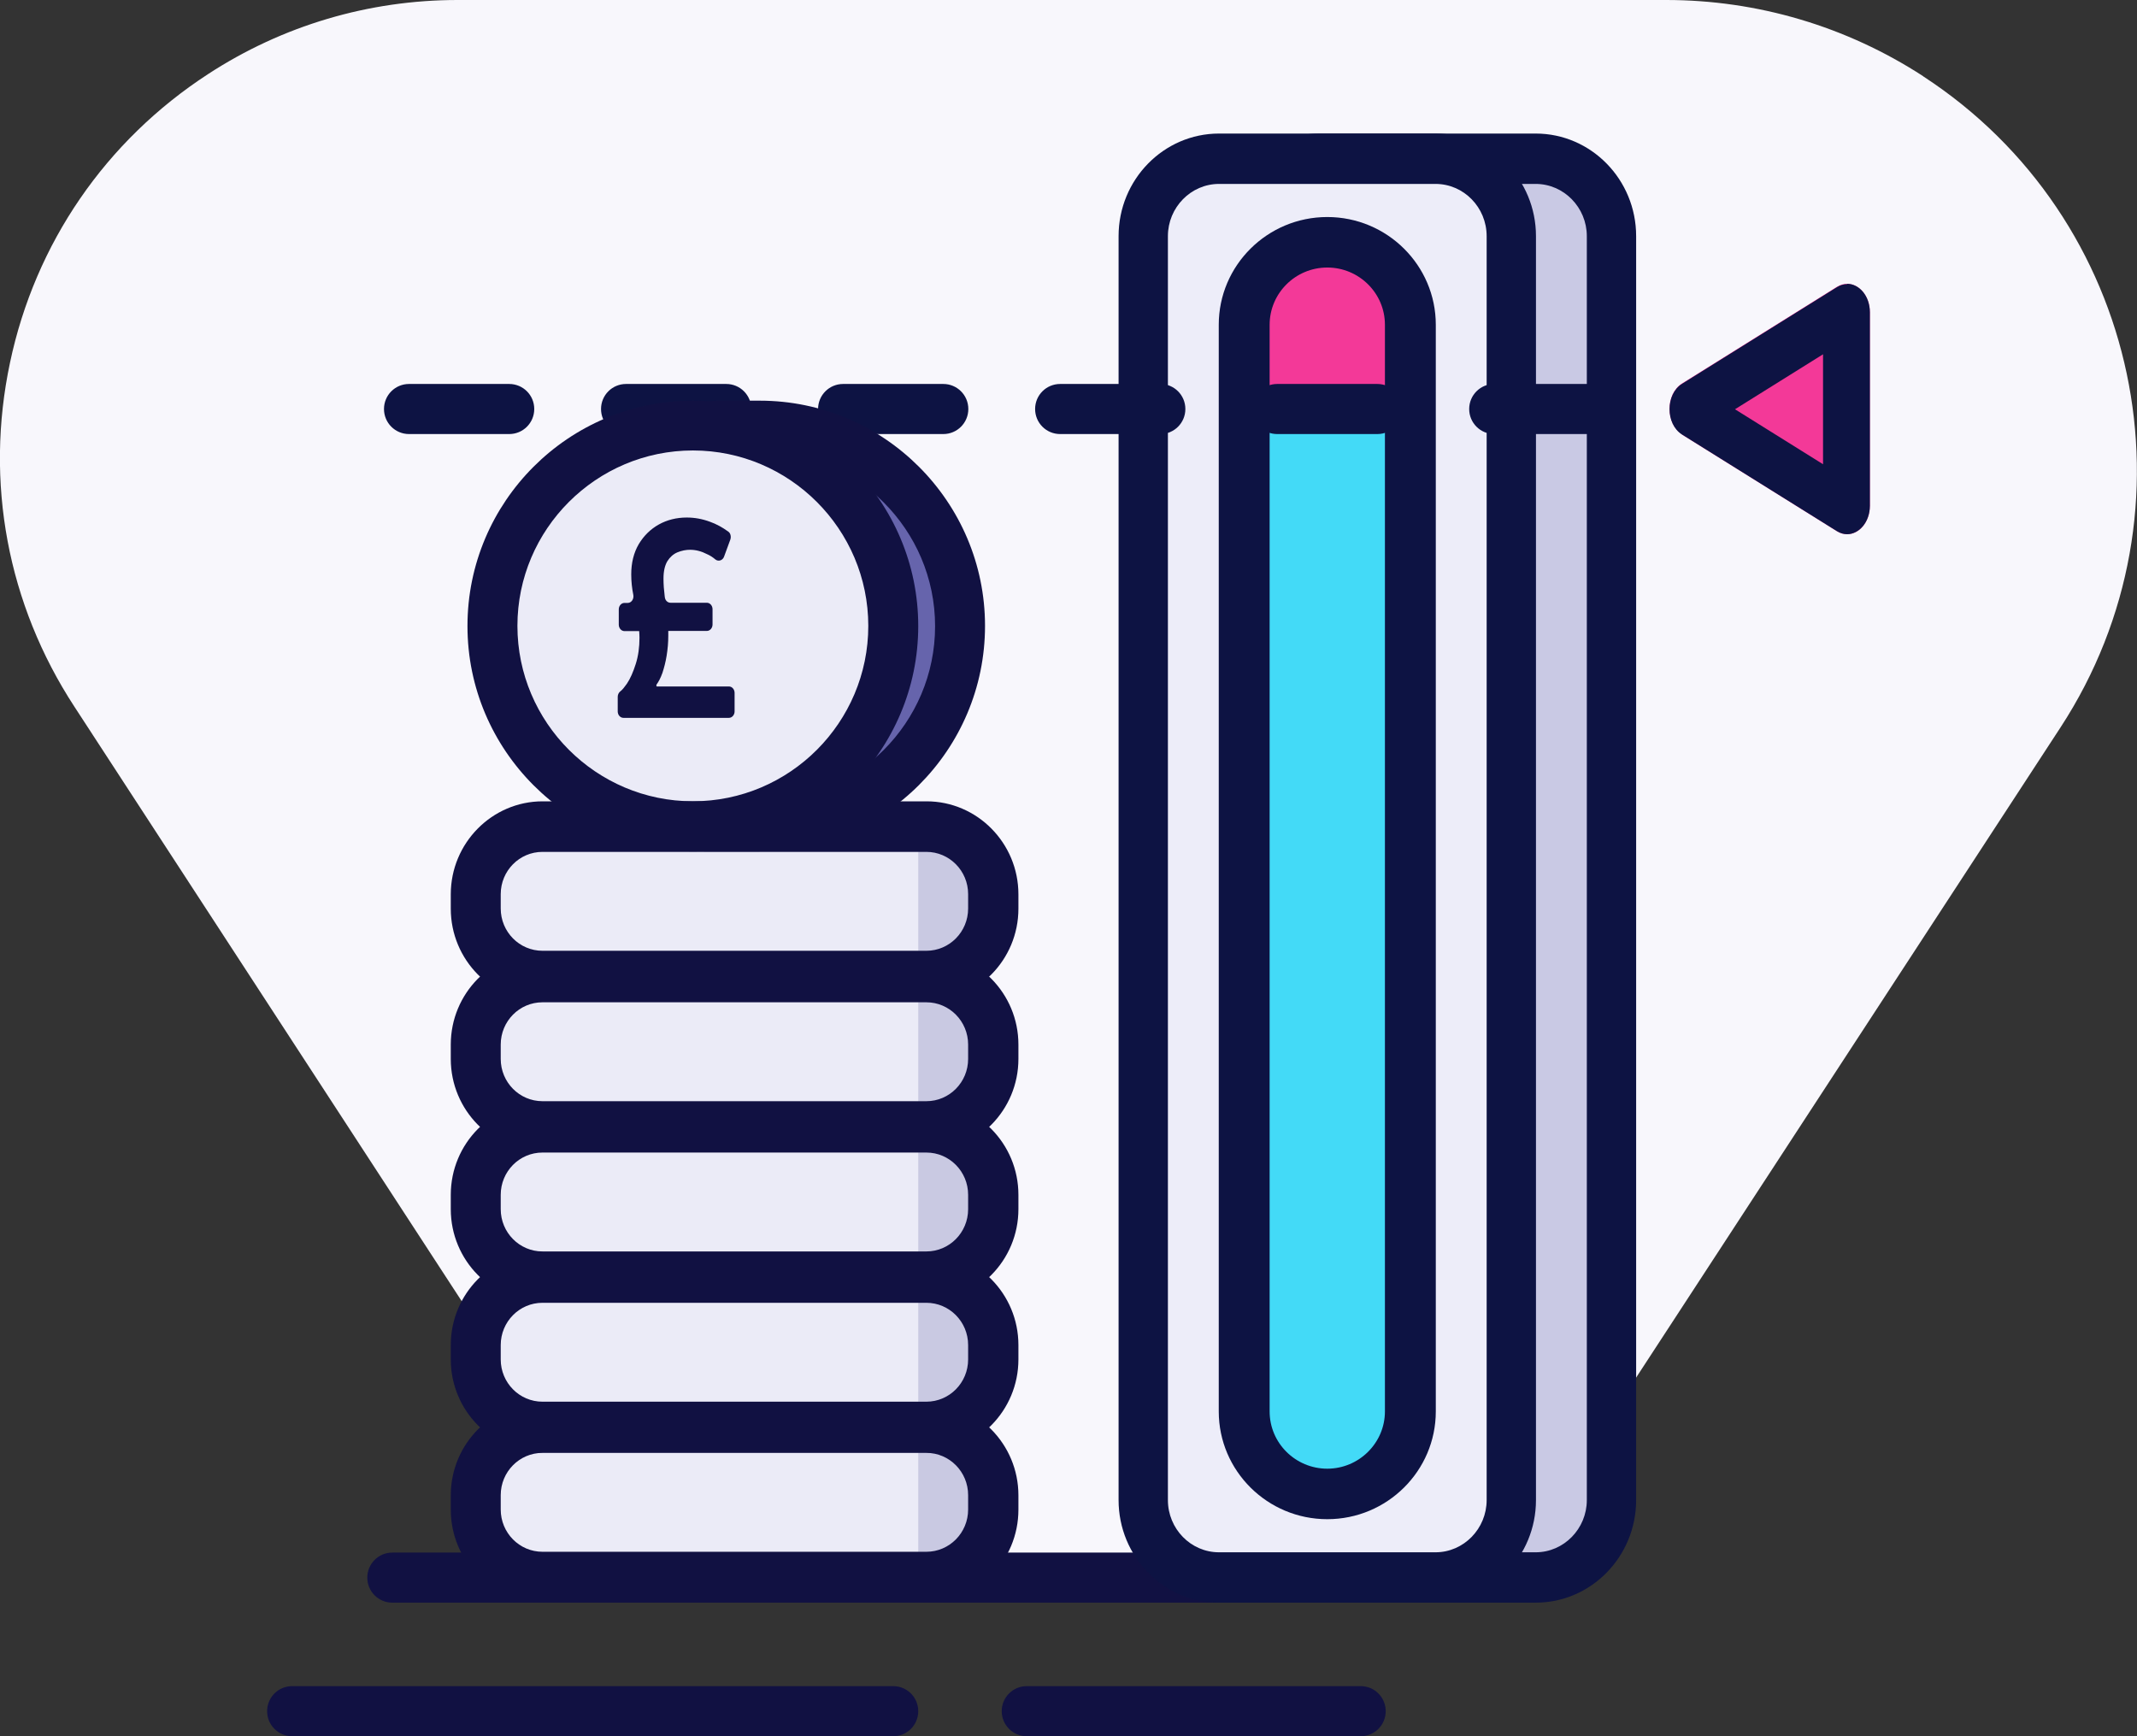 <svg width="128" height="104" viewBox="0 0 128 104" xmlns="http://www.w3.org/2000/svg">
<rect x="0" y="0" width="128" height="104" fill="#333333" stroke="none"/>
<g>
<path d="M115.2 4.57C110.6 1.58 105.27 0 99.8 0H27.41C22.09 0 16.92 1.53 12.46 4.44C6.33 8.43 2.11 14.57 0.6 21.72C-0.92 28.88 0.45 36.19 4.45 42.32L8.28 48.2L39.42 96H89.2L123.42 43.57C131.92 30.55 128.23 13.06 115.19 4.57H115.2Z" fill="#F8F7FC" />
<path d="M83.5 96H23.5C22.67 96 22 95.33 22 94.5C22 93.67 22.67 93 23.5 93H83.5C84.33 93 85 93.67 85 94.5C85 95.33 84.33 96 83.5 96Z" fill="#111142" />
<path d="M53.5 104H17.5C16.67 104 16 103.33 16 102.5C16 101.67 16.67 101 17.5 101H53.5C54.33 101 55 101.67 55 102.5C55 103.33 54.33 104 53.5 104Z" fill="#111142" />
<path d="M81.5 104H61.5C60.67 104 60 103.33 60 102.5C60 101.67 60.67 101 61.5 101H81.5C82.33 101 83 101.67 83 102.5C83 103.33 82.33 104 81.5 104Z" fill="#111142" />
<path d="M92.47 10H79.53C77.028 10 75 12.052 75 14.583V89.417C75 91.948 77.028 94 79.53 94H92.47C94.972 94 97 91.948 97 89.417V14.583C97 12.052 94.972 10 92.47 10Z" fill="#C9C9E4" />
<path d="M91.984 96H79.016C75.698 96 73 93.244 73 89.855V14.145C73 10.756 75.698 8 79.016 8H91.984C95.302 8 98 10.756 98 14.145V89.855C98 93.244 95.302 96 91.984 96ZM79.016 11.017C77.332 11.017 75.954 12.425 75.954 14.145V89.855C75.954 91.575 77.323 92.983 79.016 92.983H91.984C93.668 92.983 95.046 91.575 95.046 89.855V14.145C95.046 12.425 93.668 11.017 91.984 11.017H79.016Z" fill="#0D1343" />
<path d="M86.264 10H72.736C70.12 10 68 12.052 68 14.583V89.417C68 91.948 70.12 94 72.736 94H86.264C88.88 94 91 91.948 91 89.417V14.583C91 12.052 88.88 10 86.264 10Z" fill="#EDEDF9" />
<path d="M85.984 96H73.016C69.698 96 67 93.244 67 89.855V14.145C67 10.756 69.698 8 73.016 8H85.984C89.302 8 92 10.756 92 14.145V89.855C92 93.244 89.302 96 85.984 96ZM73.016 11.017C71.332 11.017 69.954 12.425 69.954 14.145V89.855C69.954 91.575 71.323 92.983 73.016 92.983H85.984C87.668 92.983 89.046 91.575 89.046 89.855V14.145C89.046 12.425 87.677 11.017 85.984 11.017H73.016Z" fill="#0D1343" />
<path d="M80.005 15H79.995C77.236 15 75 17.183 75 19.876V84.124C75 86.817 77.236 89 79.995 89H80.005C82.764 89 85 86.817 85 84.124V19.876C85 17.183 82.764 15 80.005 15Z" fill="#43DAF7" />
<path d="M75 25V19.028C75 16.247 77.245 14 80 14C82.765 14 85 16.258 85 19.028V25" fill="#F33998" />
<path d="M108.5 26H102.5C101.67 26 101 25.33 101 24.5C101 23.67 101.67 23 102.5 23H108.5C109.33 23 110 23.67 110 24.5C110 25.33 109.33 26 108.5 26ZM95.5 26H89.5C88.67 26 88 25.33 88 24.5C88 23.67 88.67 23 89.5 23H95.5C96.33 23 97 23.67 97 24.5C97 25.33 96.33 26 95.5 26ZM82.5 26H76.5C75.67 26 75 25.33 75 24.5C75 23.67 75.67 23 76.5 23H82.5C83.33 23 84 23.67 84 24.5C84 25.33 83.33 26 82.5 26ZM69.5 26H63.5C62.67 26 62 25.33 62 24.5C62 23.67 62.67 23 63.5 23H69.5C70.33 23 71 23.67 71 24.5C71 25.33 70.33 26 69.5 26ZM56.5 26H50.5C49.67 26 49 25.33 49 24.5C49 23.67 49.67 23 50.5 23H56.5C57.33 23 58 23.67 58 24.5C58 25.33 57.33 26 56.5 26ZM43.5 26H37.5C36.67 26 36 25.33 36 24.5C36 23.67 36.67 23 37.5 23H43.5C44.33 23 45 23.67 45 24.5C45 25.33 44.33 26 43.5 26ZM30.5 26H24.5C23.67 26 23 25.33 23 24.5C23 23.67 23.67 23 24.5 23H30.5C31.33 23 32 23.67 32 24.5C32 25.33 31.33 26 30.5 26Z" fill="#0D1343" />
<path d="M79.5 91C75.915 91 73 88.106 73 84.547V19.453C73 15.894 75.915 13 79.5 13C83.085 13 86 15.894 86 19.453V84.547C86 88.106 83.085 91 79.5 91ZM79.5 16.025C77.591 16.025 76.047 17.567 76.047 19.453V84.547C76.047 86.443 77.601 87.975 79.5 87.975C81.399 87.975 82.953 86.433 82.953 84.547V19.453C82.953 17.557 81.399 16.025 79.5 16.025Z" fill="#0D1343" />
<path d="M100.75 26.03L110.027 31.818C110.934 32.383 112 31.565 112 30.292V18.706C112 17.444 110.934 16.616 110.027 17.181L100.75 22.969C99.75 23.595 99.75 25.383 100.75 26.009V26.03Z" fill="#F33998" />
<path d="M109.195 21.222V27.808L103.921 24.515L109.195 21.222ZM110.635 17.02C110.429 17.02 110.223 17.081 110.027 17.202L100.75 22.99C99.75 23.616 99.75 25.404 100.75 26.03L110.027 31.818C110.223 31.939 110.438 32 110.635 32C111.345 32 112 31.283 112 30.293V18.707C112 17.717 111.355 17 110.635 17V17.02Z" fill="#0D1343" />
<path d="M55.997 50H33.003C30.792 50 29 51.821 29 54.068V54.932C29 57.179 30.792 59 33.003 59H55.997C58.208 59 60 57.179 60 54.932V54.068C60 51.821 58.208 50 55.997 50Z" fill="#EBEBF7" />
<path d="M55.997 59H33.003C30.792 59 29 60.821 29 63.068V63.932C29 66.179 30.792 68 33.003 68H55.997C58.208 68 60 66.179 60 63.932V63.068C60 60.821 58.208 59 55.997 59Z" fill="#EBEBF7" />
<path d="M55.997 68H33.003C30.792 68 29 69.821 29 72.068V72.932C29 75.179 30.792 77 33.003 77H55.997C58.208 77 60 75.179 60 72.932V72.068C60 69.821 58.208 68 55.997 68Z" fill="#EBEBF7" />
<path d="M55.997 77H33.003C30.792 77 29 78.821 29 81.068V81.932C29 84.179 30.792 86 33.003 86H55.997C58.208 86 60 84.179 60 81.932V81.068C60 78.821 58.208 77 55.997 77Z" fill="#EBEBF7" />
<path d="M55.997 86H33.003C30.792 86 29 87.619 29 89.616V90.384C29 92.381 30.792 94 33.003 94H55.997C58.208 94 60 92.381 60 90.384V89.616C60 87.619 58.208 86 55.997 86Z" fill="#EBEBF7" />
<path d="M55 50H55.485C57.98 50 60 51.82 60 54.068V54.932C60 57.18 57.98 59 55.485 59H55V50Z" fill="#C9C9E2" />
<path d="M55 59H55.485C57.98 59 60 60.82 60 63.068V63.932C60 66.18 57.98 68 55.485 68H55V59Z" fill="#C9C9E2" />
<path d="M55 68H55.485C57.98 68 60 69.82 60 72.068V72.932C60 75.18 57.98 77 55.485 77H55V68Z" fill="#C9C9E2" />
<path d="M55 77H55.485C57.98 77 60 78.82 60 81.068V81.932C60 84.18 57.98 86 55.485 86H55V77Z" fill="#C9C9E2" />
<path d="M55 86H55.485C57.98 86 60 87.618 60 89.616V90.384C60 92.382 57.98 94 55.485 94H55V86Z" fill="#C9C9E2" />
<path d="M45 50C51.633 50 57 44.399 57 37.5C57 30.601 51.623 25 45 25C41.878 25 42.416 25 42.416 25C40.013 27.286 33 33.853 33 37.5C33 41.147 39.394 47.724 41.728 50H45.01H45Z" fill="#6664AC" />
<path d="M45.5 51H42.22C41.841 51 41.472 50.85 41.193 50.591C37.763 47.371 32 41.389 32 37.5C32 33.911 36.895 28.965 41.691 24.588C41.961 24.229 42.399 24 42.878 24H45.5C52.938 24 59 30.052 59 37.49C59 44.928 52.948 50.98 45.5 50.98V51ZM42.818 48.009H45.5C51.293 48.009 56.009 43.293 56.009 37.51C56.009 31.727 51.293 27.011 45.5 27.011H43.496C36.477 33.442 35.001 36.274 35.001 37.51C35.001 39.355 38.122 43.532 42.818 48.009Z" fill="#111142" />
<path d="M41 50C47.633 50 53 44.399 53 37.5C53 30.601 47.623 25 41 25C34.377 25 29 30.601 29 37.5C29 44.399 34.377 50 41 50Z" fill="#EBEBF7" />
<path d="M41.505 51C34.064 51 28 44.944 28 37.5C28 30.056 34.054 24 41.505 24C48.956 24 55 30.056 55 37.5C55 44.944 48.946 51 41.505 51ZM41.505 26.983C35.71 26.983 30.992 31.703 30.992 37.49C30.992 43.277 35.71 47.997 41.505 47.997C47.3 47.997 52.008 43.277 52.008 37.49C52.008 31.703 47.29 26.983 41.505 26.983Z" fill="#111142" />
<path d="M39.345 41.119H43.658C43.847 41.119 44 41.291 44 41.505V42.614C44 42.827 43.847 43 43.658 43H37.342C37.153 43 37 42.827 37 42.614V41.739C37 41.607 37.063 41.485 37.153 41.414C37.279 41.322 37.404 41.159 37.548 40.956C37.755 40.651 37.925 40.254 38.078 39.776C38.231 39.298 38.303 38.77 38.303 38.2C38.303 38.068 38.294 37.936 38.285 37.803H37.404C37.216 37.803 37.063 37.63 37.063 37.417V36.502C37.063 36.288 37.216 36.115 37.404 36.115H37.602C37.818 36.115 37.98 35.881 37.934 35.637C37.854 35.241 37.809 34.834 37.809 34.407C37.809 33.705 37.962 33.105 38.258 32.597C38.563 32.088 38.968 31.692 39.462 31.417C39.956 31.142 40.523 31 41.133 31C41.601 31 42.059 31.081 42.526 31.254C42.904 31.386 43.272 31.59 43.623 31.844C43.757 31.936 43.802 32.139 43.748 32.312L43.371 33.339C43.29 33.573 43.029 33.654 42.85 33.512C42.706 33.39 42.544 33.278 42.356 33.197C42.023 33.024 41.682 32.932 41.331 32.932C41.08 32.932 40.828 32.983 40.576 33.085C40.334 33.186 40.127 33.37 39.974 33.614C39.822 33.868 39.741 34.214 39.741 34.661C39.741 35.007 39.768 35.352 39.813 35.709C39.813 35.729 39.813 35.749 39.822 35.78C39.849 35.973 39.992 36.105 40.163 36.105H42.338C42.526 36.105 42.679 36.278 42.679 36.492V37.407C42.679 37.62 42.526 37.793 42.338 37.793H40.028C40.028 37.885 40.028 37.976 40.028 38.078C40.028 38.495 39.992 38.892 39.929 39.278C39.867 39.664 39.777 40 39.678 40.305C39.57 40.61 39.444 40.844 39.318 41.017V41.108H39.327L39.345 41.119Z" fill="#111142" />
<path d="M55.497 60H32.503C29.471 60 27 57.499 27 54.43V53.57C27 50.501 29.471 48 32.503 48H55.497C58.529 48 61 50.501 61 53.57V54.43C61 57.499 58.529 60 55.497 60ZM32.493 51.028C31.112 51.028 29.992 52.162 29.992 53.559V54.42C29.992 55.818 31.112 56.952 32.493 56.952H55.487C56.868 56.952 57.988 55.818 57.988 54.42V53.559C57.988 52.162 56.868 51.028 55.487 51.028H32.493Z" fill="#111142" />
<path d="M55.497 69H32.503C29.471 69 27 66.499 27 63.43V62.57C27 59.501 29.471 57 32.503 57H55.497C58.529 57 61 59.501 61 62.57V63.43C61 66.499 58.529 69 55.497 69ZM32.493 60.038C31.112 60.038 29.992 61.172 29.992 62.57V63.43C29.992 64.828 31.112 65.962 32.493 65.962H55.487C56.868 65.962 57.988 64.828 57.988 63.43V62.57C57.988 61.172 56.868 60.038 55.487 60.038H32.493Z" fill="#111142" />
<path d="M55.497 78H32.503C29.471 78 27 75.499 27 72.43V71.57C27 68.501 29.471 66 32.503 66H55.497C58.529 66 61 68.501 61 71.57V72.43C61 75.499 58.529 78 55.497 78ZM32.493 69.038C31.112 69.038 29.992 70.172 29.992 71.57V72.43C29.992 73.828 31.112 74.962 32.493 74.962H55.487C56.868 74.962 57.988 73.828 57.988 72.43V71.57C57.988 70.172 56.868 69.038 55.487 69.038H32.493Z" fill="#111142" />
<path d="M55.497 87H32.503C29.471 87 27 84.499 27 81.43V80.57C27 77.501 29.471 75 32.503 75H55.497C58.529 75 61 77.501 61 80.57V81.43C61 84.499 58.529 87 55.497 87ZM32.493 78.038C31.112 78.038 29.992 79.172 29.992 80.57V81.43C29.992 82.828 31.112 83.962 32.493 83.962H55.487C56.868 83.962 57.988 82.828 57.988 81.43V80.57C57.988 79.172 56.868 78.038 55.487 78.038H32.493Z" fill="#111142" />
<path d="M55.497 96H32.503C29.471 96 27 93.499 27 90.43V89.57C27 86.501 29.471 84 32.503 84H55.497C58.529 84 61 86.501 61 89.57V90.43C61 93.499 58.529 96 55.497 96ZM32.493 87.028C31.112 87.028 29.992 88.162 29.992 89.559V90.42C29.992 91.818 31.112 92.952 32.493 92.952H55.487C56.868 92.952 57.988 91.818 57.988 90.42V89.559C57.988 88.162 56.868 87.028 55.487 87.028H32.493Z" fill="#111142" />
</g>
<defs>

<rect width="128" height="104" fill="white" />

</defs>
</svg>
